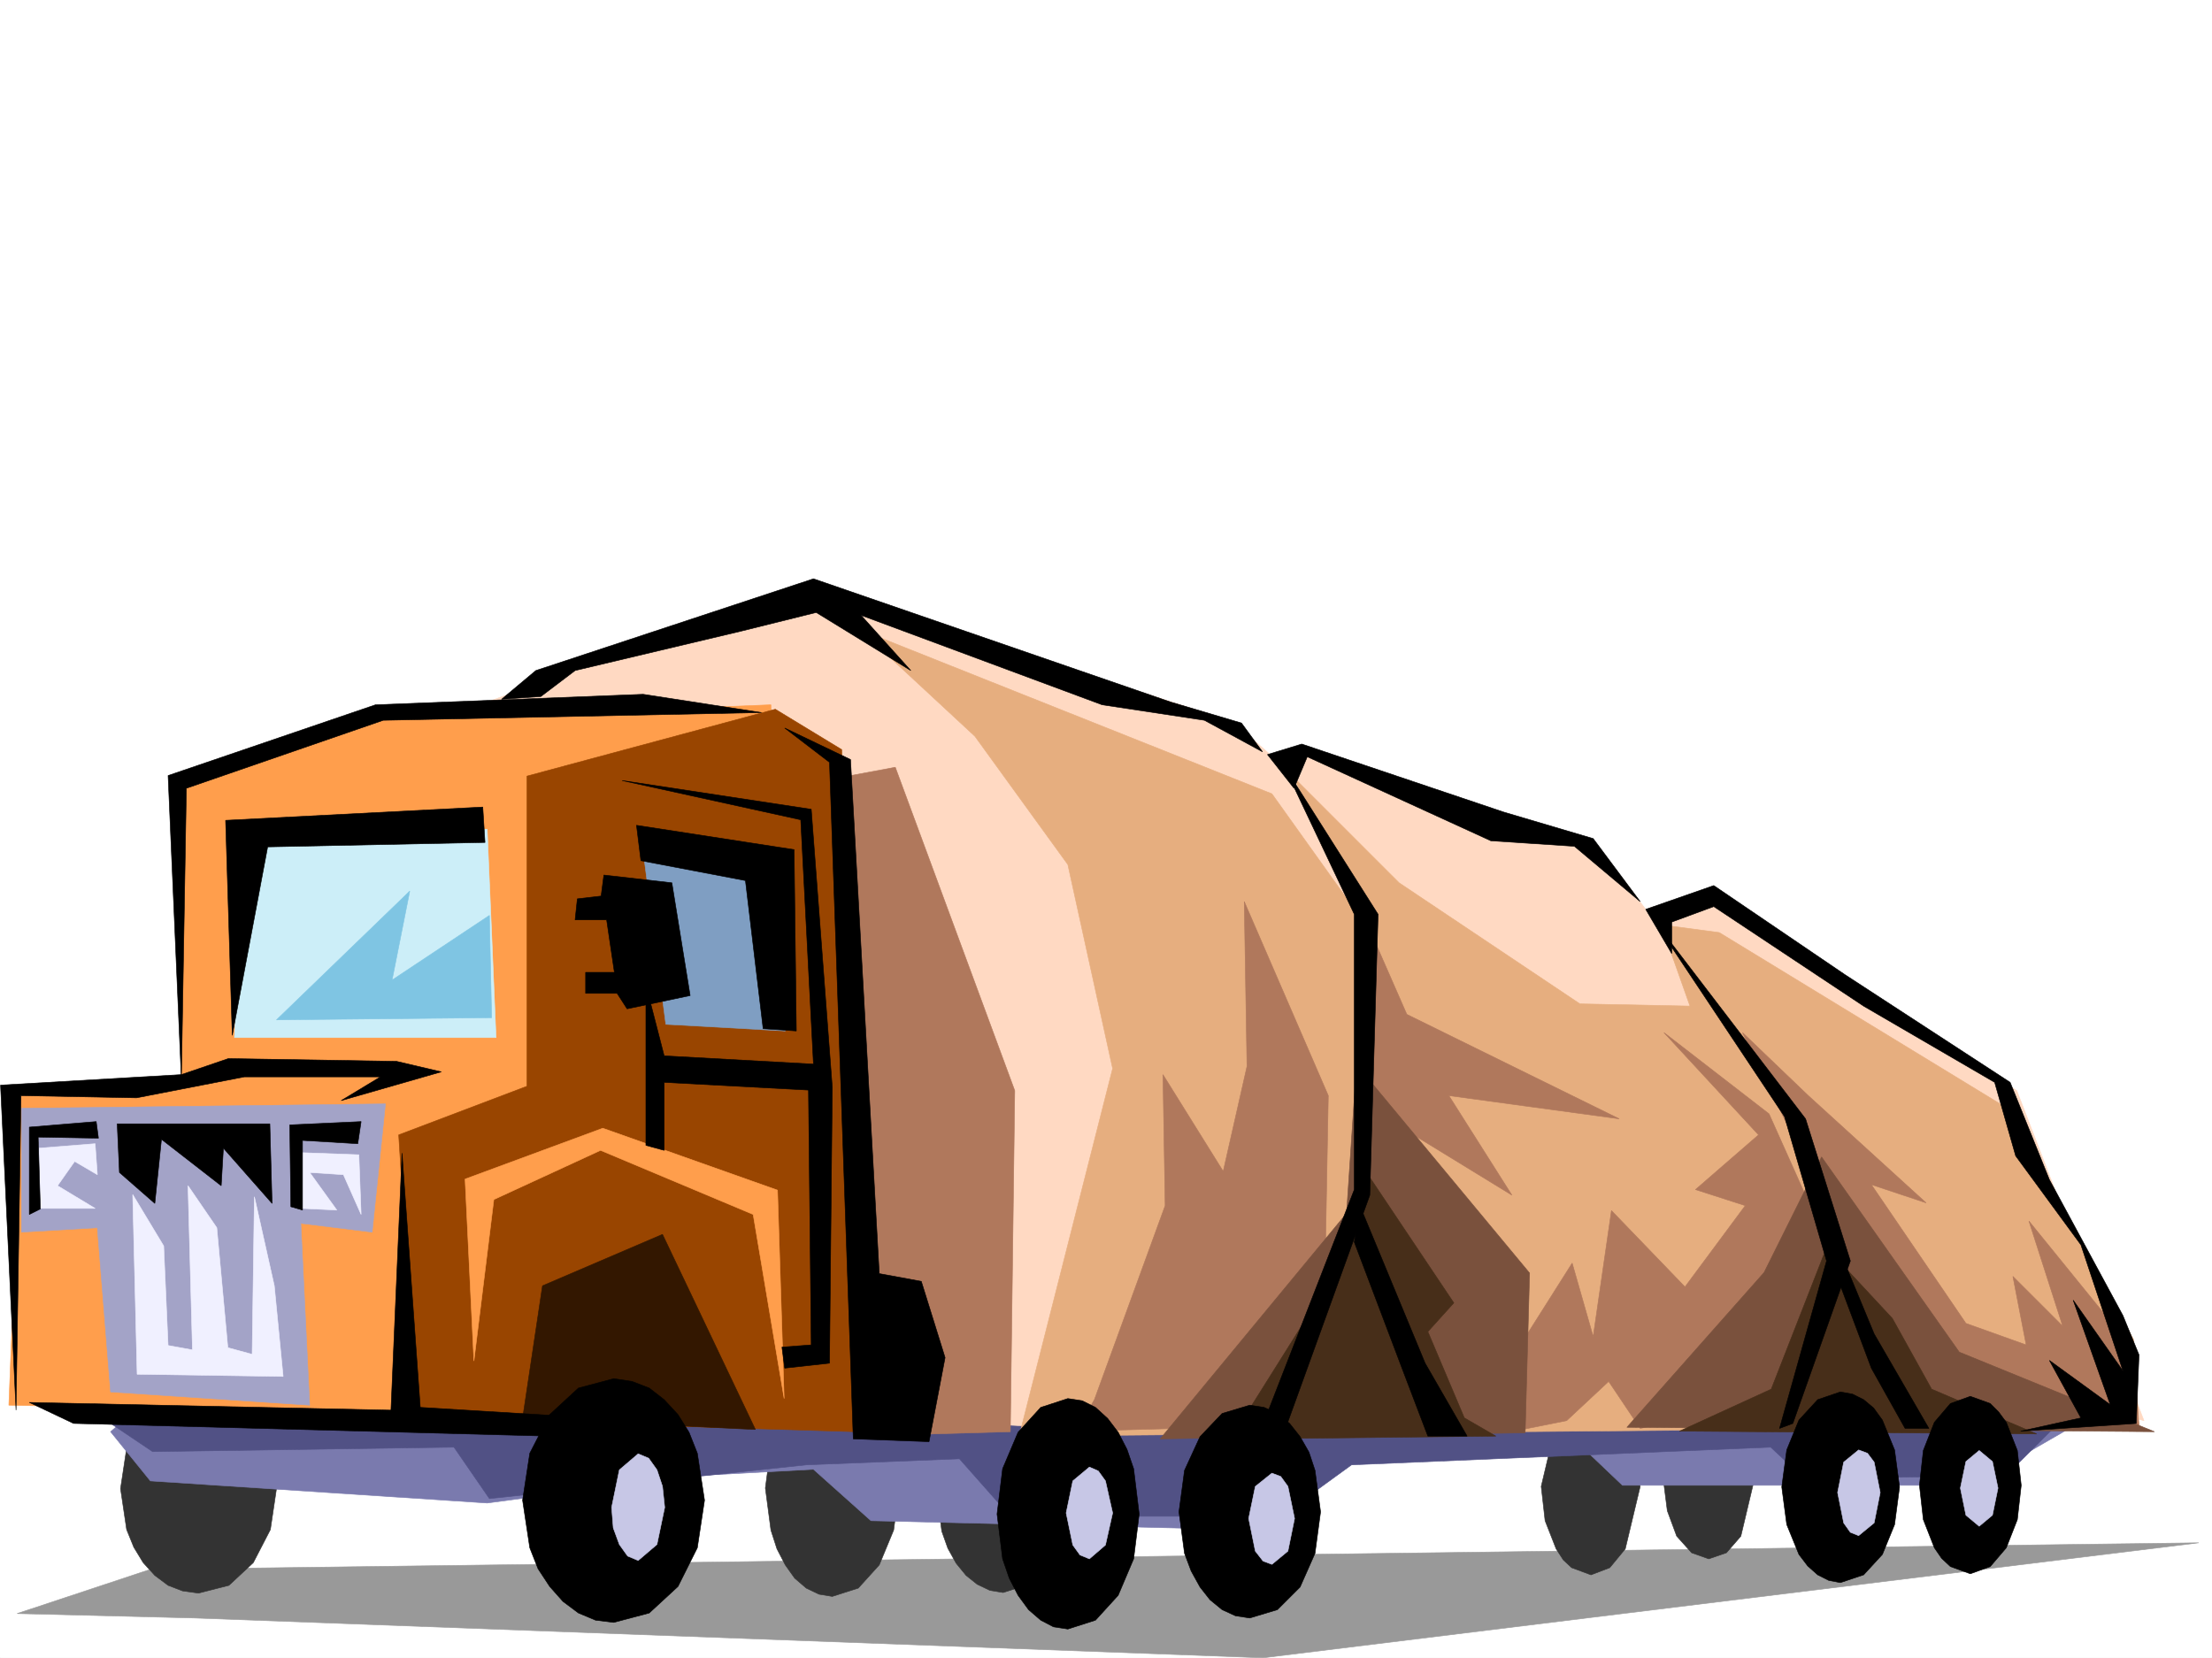 <svg xmlns="http://www.w3.org/2000/svg" width="2997.016" height="2246.297"><rect width="100%" height="100%" fill="#808080" stroke="none"/><defs><clipPath id="a"><path d="M0 0h2997v2244.137H0Zm0 0"/></clipPath><clipPath id="b"><path d="M23 2088h2957v156.137H23Zm0 0"/></clipPath><clipPath id="c"><path d="M22 2087h2958v157.137H22Zm0 0"/></clipPath></defs><path fill="#fff" d="M0 2246.297h2997.016V0H0Zm0 0"/><g clip-path="url(#a)" transform="translate(0 2.16)"><path fill="#fff" fill-rule="evenodd" stroke="#fff" stroke-linecap="square" stroke-linejoin="bevel" stroke-miterlimit="10" stroke-width=".743" d="M.742 2244.137h2995.531V-2.16H.743Zm0 0"/></g><g clip-path="url(#b)" transform="translate(0 2.16)"><path fill="#999" fill-rule="evenodd" d="m203.79 2124.293 2775.237-35.973-1267.738 155.817-1447.559-53.922-240.503-6.02Zm0 0"/></g><g clip-path="url(#c)" transform="translate(0 2.16)"><path fill="none" stroke="#999" stroke-linecap="square" stroke-linejoin="bevel" stroke-miterlimit="10" stroke-width=".743" d="m203.79 2124.293 2775.237-35.973-1267.738 155.817-1447.559-53.922-240.503-6.02Zm0 0"/></g><path fill="#333" fill-rule="evenodd" stroke="#333" stroke-linecap="square" stroke-linejoin="bevel" stroke-miterlimit="10" stroke-width=".743" d="m268.969 2158.672 41.21-10.52 32.962-30.691 23.226-44.926 8.25-55.445-8.25-54.66-9.734-24.75-13.492-20.215-14.973-17.203-17.988-13.493-20.215-8.25-20.996-3.007-41.211 11.257-33.703 30.696-22.485 44.965-8.25 54.66 8.25 55.445 9.739 23.969 12.746 20.957 15.718 17.242 17.985 13.45 19.512 7.507zm858.676 4.457 35.191-11.223 28.46-31.433 19.513-47.196 7.468-56.93-7.468-56.929-8.25-24.711-11.262-21.738-13.488-17.95-14.973-13.488-17.246-8.992-17.945-3.012-35.23 12.004-28.466 31.438-19.472 46.449-7.504 56.93 7.504 56.93 8.21 25.453 11.262 21.742 12.746 17.945 15.72 13.488 17.241 8.25zm231.511-5.239 35.188-11.222 28.504-28.465 19.472-43.441 7.47-52.43-7.47-53.176-8.25-22.484-11.222-20.215-13.489-16.46-15.015-12.747-17.203-7.508-17.985-2.973-35.23 10.481-28.465 29.207-19.473 42.7-6.762 53.175 6.762 52.43 8.25 23.226 11.223 20.215 13.488 16.5 14.977 11.965 17.242 8.25zm796.465-23.968 25.457-9.735 20.996-25.456 20.215-84.649-5.242-47.156-14.973-38.2-9.777-14.234-11.219-11.261-25.457-9.735-26.234 9.734-20.996 25.497-20.215 85.355 5.238 46.45 14.977 38.198 9.734 14.977 11.262 10.48zm159.567-21.699 23.968-8.25 19.512-22.485 17.95-75.617-4.5-41.215-13.45-34.445-19.512-23.227-23.969-8.25-23.222 8.25-20.215 23.227-17.988 75.66 5.242 41.172 12.746 34.445 20.215 22.485zm0 0"/><path fill="#7a7aae" fill-rule="evenodd" stroke="#7a7aae" stroke-linecap="square" stroke-linejoin="bevel" stroke-miterlimit="10" stroke-width=".743" d="m149.832 1939.945 53.957 66.668 456.297 29.95 276.476-36.715 165.59-8.953 77.926 69.636 501.262 12.004 134.855-87.664 334.149-17.945 47.976 45.668h468.262l9.734-5.238 25.493-13.489 34.449-19.472 19.512-11.223 19.468-11.262 19.473-11.219 17.242-10.48 29.211-19.473 12.004-18.726-421.11-8.996-412.816-9.735-470.531-11.222-469.043-11.262-406.836-8.992-397.098-9.735zm0 0"/><path fill="#515185" fill-rule="evenodd" stroke="#515185" stroke-linecap="square" stroke-linejoin="bevel" stroke-miterlimit="10" stroke-width=".743" d="m615.121 1960.902 47.977 69.68 429.316-45.71 207.543-8.212 68.934 77.887h366.367l95.914-69.676 567.926-23.969 44.965 41.957 273.464-3.011 71.946-71.907-2129.387-29.949-546.93 5.985 93.645 62.949zm0 0"/><path fill="#ffd9c2" fill-rule="evenodd" stroke="#ffd9c2" stroke-linecap="square" stroke-linejoin="bevel" stroke-miterlimit="10" stroke-width=".743" d="m666.07 948.996 432.328-155.773 572.422 184.98 57.711 50.95 35.23-14.235 401.598 131.809 64.434 85.394 81.644-25.457 421.106 271.121 172.312 447.188-448.789-122.852-227.797 125.82-366.367 6.024-120.62-396.238-83.95 408.203-1051.203-53.918-95.875-726.559zm0 0"/><path fill="#e6ae7f" fill-rule="evenodd" stroke="#e6ae7f" stroke-linecap="square" stroke-linejoin="bevel" stroke-miterlimit="10" stroke-width=".743" d="m1320.914 997.676 125.902 173.8 60.684 276.36-126.644 498.094 1517.277-13.489-7.508-117.574-170.828-313.113-390.375-238.16-78.668-10.477 38.98 110.106-149.125-3.012-245.003-164.023-142.364-142.325 89.934 189.516-119.883-167.816-558.191-222.438zm0 0"/><path fill="#ff9e4c" fill-rule="evenodd" stroke="#ff9e4c" stroke-linecap="square" stroke-linejoin="bevel" stroke-miterlimit="10" stroke-width=".743" d="m245.742 1459.836-5.238-402.219 272.723-81.64 531.25-20.997 11.964 972.961-1044.437-23.964L29.207 1471.8zm0 0"/><path fill="#cceef8" fill-rule="evenodd" stroke="#cceef8" stroke-linecap="square" stroke-linejoin="bevel" stroke-miterlimit="10" stroke-width=".743" d="m329.652 1123.539-11.964 282.34H672.09l-12.004-282.34Zm0 0"/><path fill="#a3a3c7" fill-rule="evenodd" stroke="#a3a3c7" stroke-linecap="square" stroke-linejoin="bevel" stroke-miterlimit="10" stroke-width=".743" d="m149.832 1886.027-17.95-222.48-102.675 5.984v-167.777l493.012-5.984-17.985 173.761-96.656-11.965 12.004 246.41zm0 0"/><path fill="#f0f0ff" fill-rule="evenodd" stroke="#f0f0ff" stroke-linecap="square" stroke-linejoin="bevel" stroke-miterlimit="10" stroke-width=".743" d="m128.875 1549.691-75.66 6.02v81.64h75.66l-50.95-30.73 23.227-32.965 30.73 17.989zm357.371 15.012-81.64-3.012 2.972 75.66 48.719 2.231-36.715-50.91 45.707 2.972 23.969 53.918zm-306.426 53.918 5.985 243.438 197.804 2.972-11.964-122.812-26.977-120.625-3.012 213.488-32.96-8.996-14.977-162.54-38.98-56.925 6.019 222.477-33-5.98-5.985-134.856zm0 0"/><path fill="#b0785c" fill-rule="evenodd" stroke="#b0785c" stroke-linecap="square" stroke-linejoin="bevel" stroke-miterlimit="10" stroke-width=".743" d="m1116.383 1057.617 96.656-17.988 161.836 438.156-5.984 462.16-209.809 5.985zm0 0"/><path fill="#994500" fill-rule="evenodd" stroke="#994500" stroke-linecap="square" stroke-linejoin="bevel" stroke-miterlimit="10" stroke-width=".743" d="m1050.461 961 89.89 54.66 18.731 924.285-594.906-17.984-23.969-384.234 173.836-65.926v-420.207zm0 0"/><path fill="#7f9ec2" fill-rule="evenodd" stroke="#7f9ec2" stroke-linecap="square" stroke-linejoin="bevel" stroke-miterlimit="10" stroke-width=".743" d="m868.371 1130.266 33.742 257.668 161.836 8.992-6.02-230.73zm0 0"/><path fill="#331700" fill-rule="evenodd" stroke="#331700" stroke-linecap="square" stroke-linejoin="bevel" stroke-miterlimit="10" stroke-width=".743" d="M708.062 1921.96 735 1742.22l162.617-69.676 125.864 264.395Zm0 0"/><path fill-rule="evenodd" stroke="#000" stroke-linecap="square" stroke-linejoin="bevel" stroke-miterlimit="10" stroke-width=".743" d="m831.656 2198.36 47.977-12.747 38.945-35.933 26.235-52.434 9.734-64.437-9.734-63.653-11.262-28.465-14.973-23.968-18.73-20.215-20.215-15.719-23.227-8.992-24.75-3.754-47.937 12.746-38.942 35.934-26.98 52.433-9.735 63.653 9.735 64.437 11.223 28.465 15.757 23.969 17.946 20.215 20.996 15.718 23.226 9.735zm0 0"/><path fill="#c7c7e6" fill-rule="evenodd" stroke="#c7c7e6" stroke-linecap="square" stroke-linejoin="bevel" stroke-miterlimit="10" stroke-width=".743" d="m864.656 2114.45 25.457-21.7 10.477-50.203-2.973-28.465-7.504-22.445-11.222-15.758-14.235-5.98-25.492 21.738-10.48 50.91 2.23 27.719 8.25 22.484 11.223 15.719zm0 0"/><path fill="#ff9e4c" fill-rule="evenodd" stroke="#ff9e4c" stroke-linecap="square" stroke-linejoin="bevel" stroke-miterlimit="10" stroke-width=".743" d="m642.102 1844.074-11.965-246.449 186.547-68.894 236.75 83.91 8.992 282.379-41.953-249.457-206.801-86.88-144.594 66.665zm0 0"/><path fill="#7fc5e3" fill-rule="evenodd" stroke="#7fc5e3" stroke-linecap="square" stroke-linejoin="bevel" stroke-miterlimit="10" stroke-width=".743" d="M555.18 1207.406 374.617 1381.91l291.453-2.969-2.972-138.57-131.887 87.621zm0 0"/><path fill="#b0785c" fill-rule="evenodd" stroke="#b0785c" stroke-linecap="square" stroke-linejoin="bevel" stroke-miterlimit="10" stroke-width=".743" d="m1482.79 1896.508 95.874-262.91-2.973-177.512 81.641 131.063 32.219-142.286-3.715-223.222 113.86 262.91-3.716 202.223-199.332 248.675-138.609 3.754zm426.308-362.535 139.351 85.394-85.394-134.816 230.77 31.433-287.74-141.543-53.175-121.324v245.664zm142.363 301.851 78.668-124.34 28.465 99.63 24.75-170.79 99.629 103.38 81.68-110.106-67.45-21.739 85.434-74.132-128.13-138.57 142.36 110.105 63.695 142.324-134.894 262.906-103.379 20.957-42.7-63.652-56.968 53.176-71.16 14.23zm309.437-436.668 89.149 85.395 159.605 145.293-74.172-24.711 128.13 187.992 81.64 29.207-17.984-92.86 67.445 67.407-45.707-142.324 141.621 174.543 7.508 106.351L2770 1910.74l-174.582-95.872-124.375-188.777Zm0 0"/><path fill="#7a513d" fill-rule="evenodd" stroke="#7a513d" stroke-linecap="square" stroke-linejoin="bevel" stroke-miterlimit="10" stroke-width=".743" d="m1837.934 1442.594 234.484 282.383-5.984 216.457-494.496 8.25 252.507-305.606zm630.097 125.082-77.925 156.555-185.805 209.734 714.789 5.98-264.473-107.875zm0 0"/><path fill-rule="evenodd" stroke="#000" stroke-linecap="square" stroke-linejoin="bevel" stroke-miterlimit="10" stroke-width=".743" d="m1446.816 2207.352 37.457-12.004 30.735-33.704 20.957-49.421 7.508-60.684-7.508-61.426-8.992-26.199-11.965-23.223-14.274-18.73-16.46-14.977-17.985-8.992-19.473-2.972-36.714 11.964-30.73 33.707-20.958 49.422-7.508 61.426 7.508 60.684 8.992 26.195 11.965 23.227 14.23 19.472 16.5 14.23 17.243 8.993zm0 0"/><path fill="#c7c7e6" fill-rule="evenodd" stroke="#c7c7e6" stroke-linecap="square" stroke-linejoin="bevel" stroke-miterlimit="10" stroke-width=".743" d="m1476.023 2112.223 21.743-18.73 9.734-43.442-9.734-43.438-9.739-13.492-12.004-5.238-22.48 18.73-8.992 43.438 8.992 43.441 9.734 13.488zm0 0"/><path fill="#472e19" fill-rule="evenodd" stroke="#472e19" stroke-linecap="square" stroke-linejoin="bevel" stroke-miterlimit="10" stroke-width=".743" d="m1689.55 1914.492 127.388-203.008 35.972-120.582 116.871 174.5-35.191 38.985 49.422 116.832 42.738 24.71-334.187 3.755zm585.954 24.711 124.336-56.93 74.957-191.746 89.148 95.875 53.215 95.871 142.324 60.684zm0 0"/><path fill-rule="evenodd" stroke="#000" stroke-linecap="square" stroke-linejoin="bevel" stroke-miterlimit="10" stroke-width=".743" d="m314.676 1402.906-8.992-291.37 348.421-17.985 3.008 47.933-294.46 6.024zm553.695-236.711 141.621 26.98 23.969 200.74 44.965 3.01-3.012-245.702-213.523-32.961zm-706.535 422.477-3.012-65.922h206.801l3.012 107.836-65.926-74.875-3.008 50.91-80.937-62.914-8.993 86.879zm-31.476-68.934-90.633 7.508v118.316l14.972-7.468-3.008-97.36 81.68 1.489zm263.73 115.344-1.488-110.848 96.656-4.496-4.496 29.953-74.914-4.46v94.351zm0 0"/><path fill-rule="evenodd" stroke="#000" stroke-linecap="square" stroke-linejoin="bevel" stroke-miterlimit="10" stroke-width=".743" d="m1031.73 965.496-160.347-24.75L508.73 954.98l-280.972 95.872 17.984 411.957 6.766-394.715 266.738-92.117zm0 0"/><path fill-rule="evenodd" stroke="#000" stroke-linecap="square" stroke-linejoin="bevel" stroke-miterlimit="10" stroke-width=".743" d="m245.742 1456.086-245 14.23 20.996 440.422 6.727-426.187 156.594 2.969 146.117-28.426h184.32l-53.215 32.18 135.637-38.942-60.684-14.234-227.797-3.754zM39.727 1900.262l490 10.476 14.976-348.3 24.711 344.546 184.316 11.223-10.48 27.723-643.586-17.203zm742.507-682.375 32.22-3.754 3.714-28.465 92.16 10.52 24.75 152.8-85.433 17.95-13.493-20.957h-42.695v-28.465h38.98l-10.515-71.164h-42.7zm0 0"/><path fill-rule="evenodd" stroke="#000" stroke-linecap="square" stroke-linejoin="bevel" stroke-miterlimit="10" stroke-width=".743" d="M875.137 1405.879v146.078l24.71 6.727v-92.122l195.579 10.481 3.715 345.289-39.688 3.012 3.754 28.465 60.684-6.723 3.753-373.758-28.503-376.77-256.223-38.94 241.988 53.175 17.246 331.059-202.304-11.223-24.711-95.871zm863.875-369.258 95.914 202.262v372.976l-117.653 302.633 21.739 28.465 116.91-323.59 11.219-380.484zm501.261 209.731 177.555 266.664 56.969 195.5-63.695 226.933 17.984-6.722 77.93-220.211-60.684-192.532zm0 0"/><path fill-rule="evenodd" stroke="#000" stroke-linecap="square" stroke-linejoin="bevel" stroke-miterlimit="10" stroke-width=".743" d="m1834.926 1683.02 67.445 178.257 32.219 84.653h53.176l-56.93-98.844-88.406-213.488zm657.855 56.93 42.7 113.859 45.706 81.64h32.22l-74.177-128.09-39.722-95.875zM679.559 947.512l46.449-38.946 376.144-124.336 484.016 167.036 95.914 28.425 28.465 38.98-78.668-42.694-138.61-20.997-326.683-121.328 67.45 74.914-128.13-78.668-102.64 25.493-224.043 53.175-46.45 35.192zm1037.714 74.875 46.489-14.23 273.465 92.155 121.367 35.934 63.695 85.395-89.148-74.914-113.157-7.47-248.754-113.859-17.988 42.696zm512.52 209.734 92.16-32.219 177.555 120.621 224.043 146.04 53.176 131.843 99.664 184.243 21.742 53.175-3.754 92.903-156.598 10.476 81.64-17.984-42.694-77.887 82.421 59.898-50.203-141.539 67.446 95.872-56.97-170.79-88.401-120.582-28.465-99.628L2525 1363.223l-203.047-134.856-56.969 20.996v42.696zm-1077.438-202.969 38.942 696.567 56.969 10.476 32.218 103.383-21.738 113.86-102.637-3.754-32.218-916.778-60.684-46.453zm1341.168 1115.289 31.477-10.52 25.453-27.683 16.5-40.468 6.727-50.907-6.727-50.207-16.5-40.43-11.965-16.5-13.488-11.218-15.016-7.508-16.46-2.973-30.731 10.48-25.457 27.72-16.5 40.43-6.723 50.206 6.723 50.906 16.5 40.47 11.965 15.718 13.492 11.965 14.973 7.508zm176.067-12.003 26.98-9.739 21.739-25.453 14.976-38.2 5.239-46.452-5.239-47.192-14.976-38.203-10.516-14.23-11.223-11.223-26.98-9.734-26.977 9.734-21.742 25.453-14.973 38.203-5.238 47.192 5.238 46.453 14.973 38.2 9.777 14.23 11.965 11.222zm-976.285 59.937 37.457-11.258 30.73-30.695 20.215-45.707 7.508-56.149-7.508-56.187-8.21-24.711-12.005-20.996-14.23-17.945-16.5-13.493-17.985-8.25-19.472-3.007-37.457 11.257-29.954 31.438-20.996 45.707-7.507 56.187 7.507 56.149 8.993 23.969 12.003 21.738 13.493 17.203 16.46 13.492 17.985 8.25zm0 0"/><path fill="#c7c7e6" fill-rule="evenodd" stroke="#c7c7e6" stroke-linecap="square" stroke-linejoin="bevel" stroke-miterlimit="10" stroke-width=".743" d="m2681.594 2068.04 17.949-14.978 7.508-36.714-7.508-35.973-17.95-14.973-17.984 14.973-7.507 35.973 7.507 36.715zm-163.36 12.706 20.996-17.203 8.211-41.211-8.21-41.176-8.993-12-12.004-4.5-20.215 16.5-8.25 41.176 8.25 41.211 8.997 12.707zm-794.941 38.942 21.7-17.946 8.995-44.223-8.996-43.437-9.734-13.453-11.965-4.496-22.48 17.949-8.997 43.438 8.996 44.222 10.477 13.45zm0 0"/></svg>
